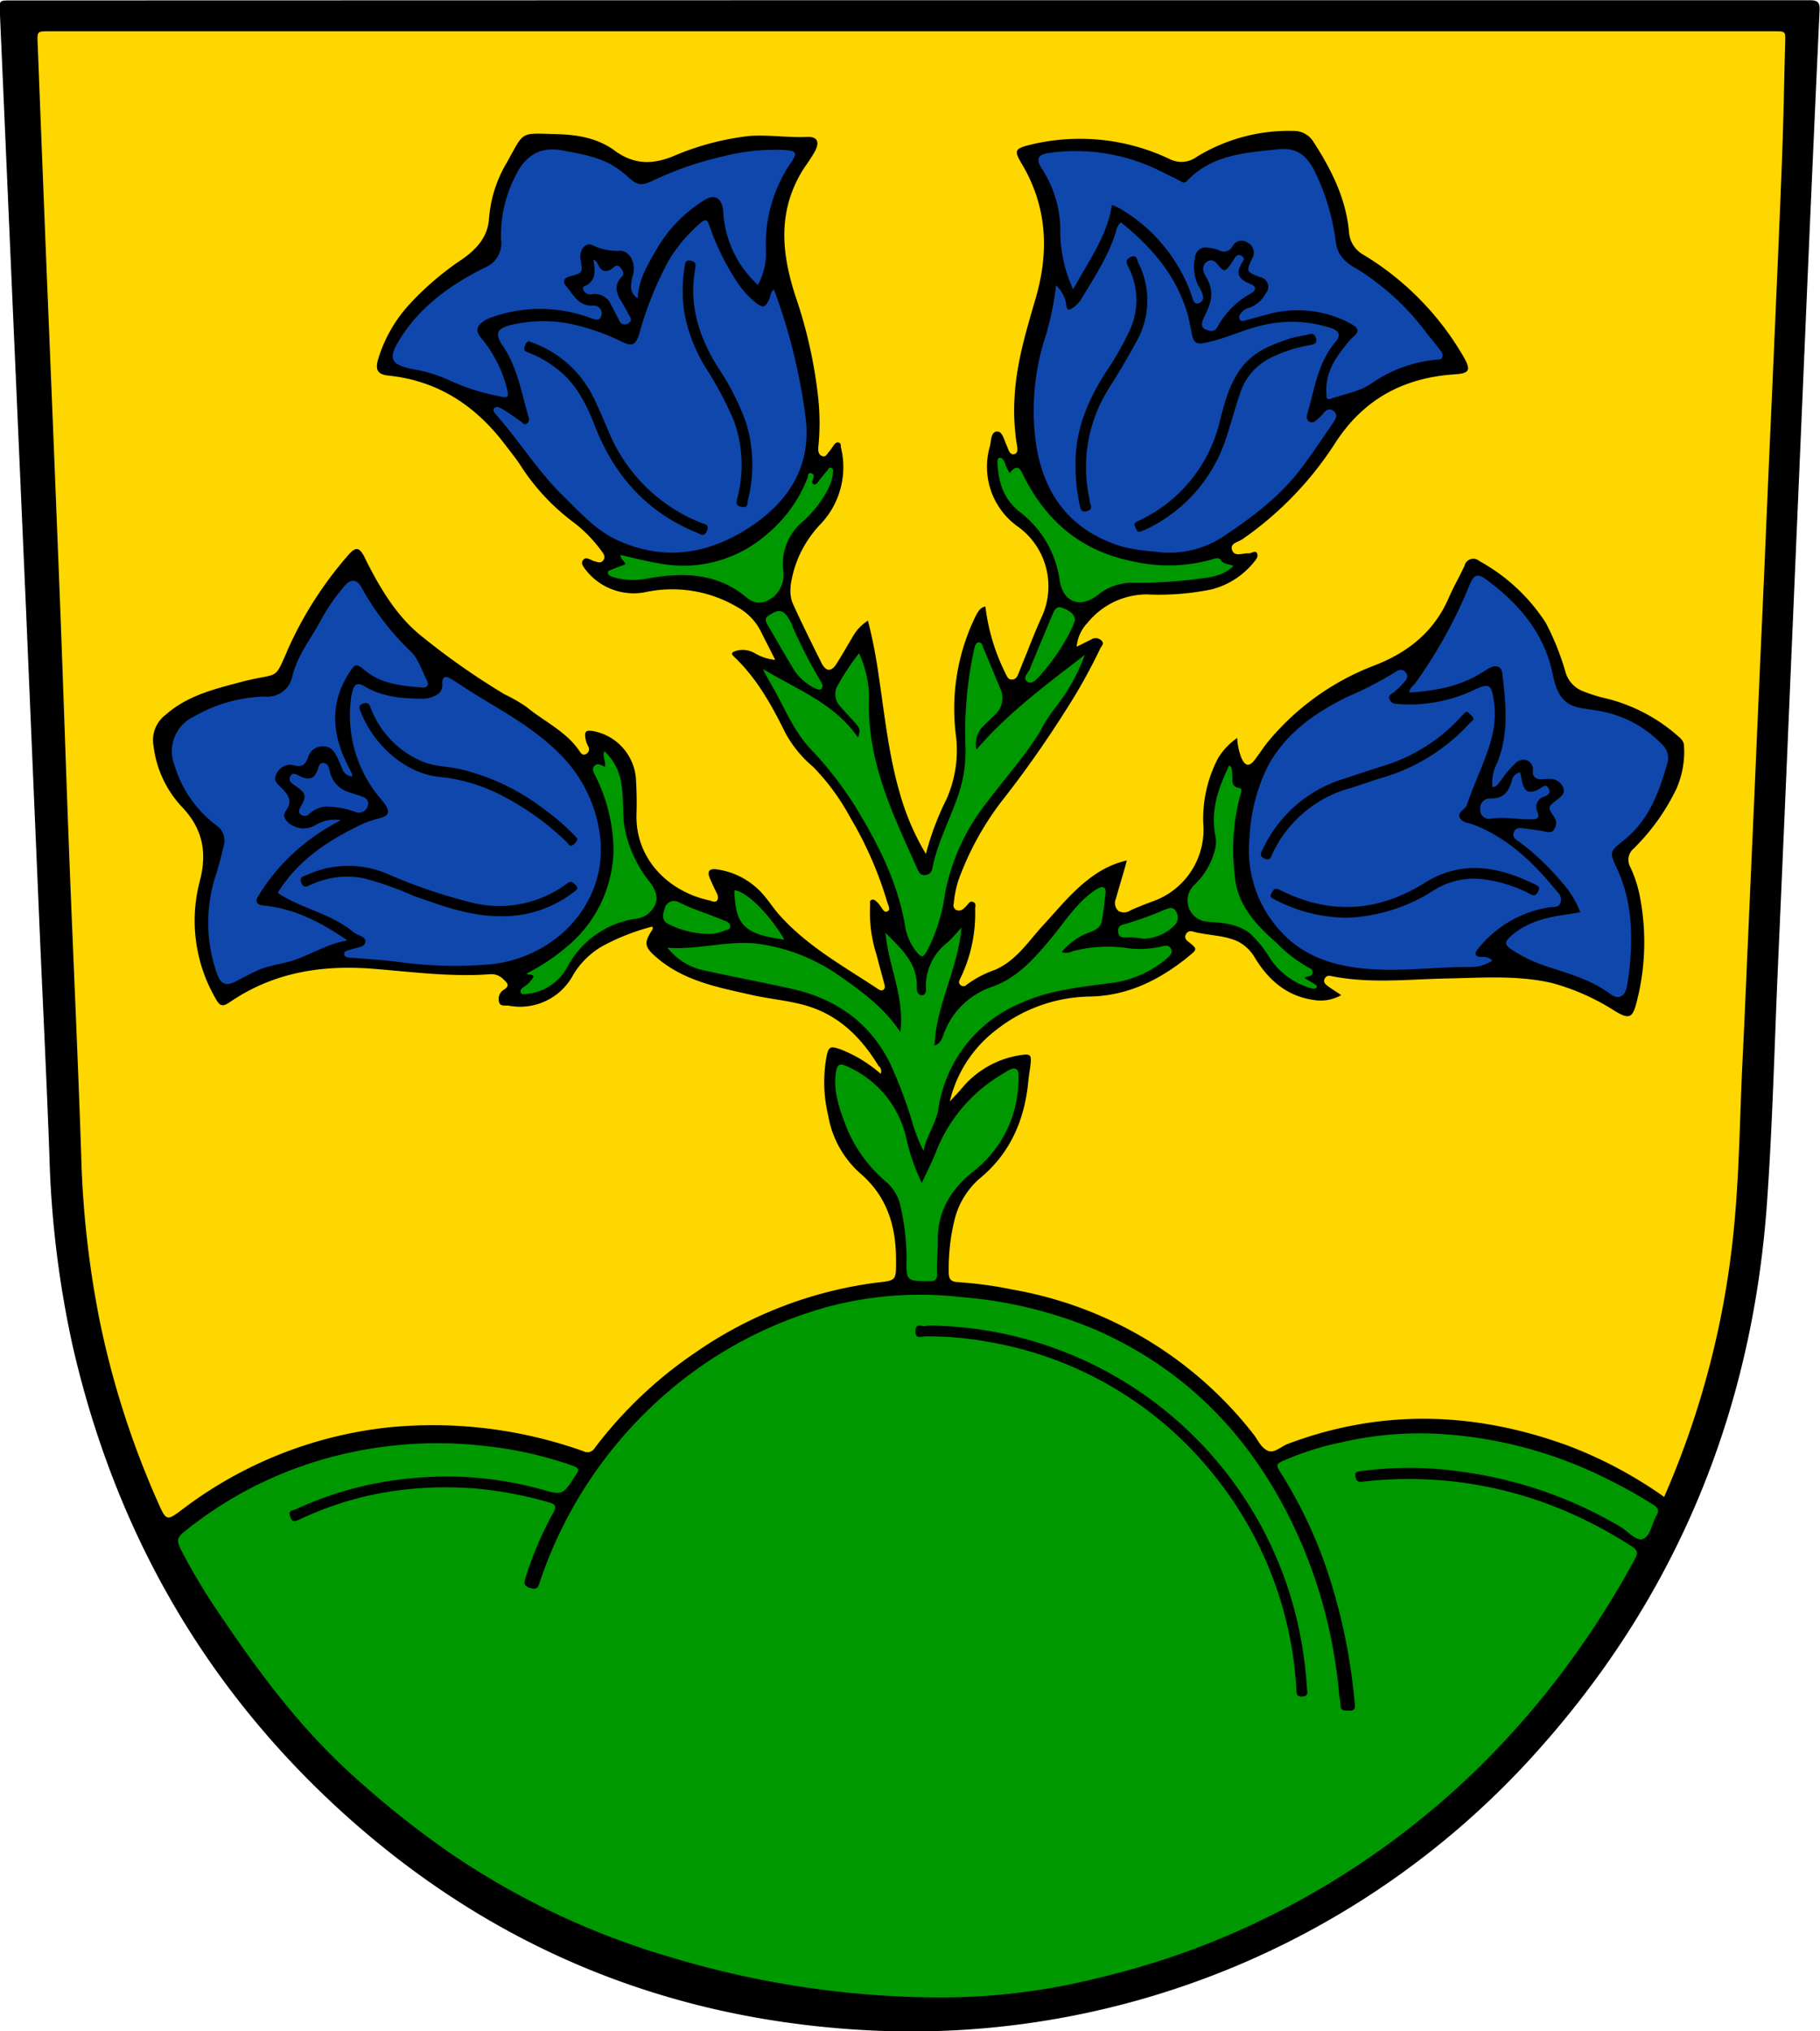 <svg id="Layer_1" data-name="Layer 1" xmlns="http://www.w3.org/2000/svg" viewBox="0 0 245.02 273.38"><defs><style>.cls-1{fill:#fed600;}.cls-2{fill:#009800;}.cls-3{fill:#0f47ad;}.cls-4{fill:#0f46ad;}.cls-5{fill:#0f46ac;}.cls-6{fill:#000100;}.cls-7{fill:#000101;}.cls-8{fill:#000001;}</style></defs><title>CZ_Janová_COA</title><path d="M682.88,247.26q60.52,0,121,0c1.21,0,1.39.35,1.34,1.44q-1,21.59-1.92,43.16-1,23.32-2,46.63-.82,19.37-1.68,38.74c-.47,10.6-.72,21.21-1.47,31.79-2,28.43-12.33,53.44-31.56,74.59a113,113,0,0,1-88.22,36.93c-27.66-1.17-51.87-11-72.32-29.67-18.59-17-30.38-38-36-62.46a135.87,135.87,0,0,1-3.14-25.73c-.39-10.64-.93-21.28-1.38-31.92q-.88-20.57-1.75-41.13-1-22.77-2-45.55-.77-17.62-1.54-35.26c-.07-1.53-.06-1.53,1.44-1.53Z" transform="translate(-560.26 -247.23)"/><path class="cls-1" d="M678.82,391.74a18.61,18.61,0,0,0-4.45-2.88c-.33-.14-.65-.3-1-.42-1.36-.47-1.57-.34-1.85,1.05a19.33,19.33,0,0,0,.25,7.94,13.39,13.39,0,0,0,4.28,7.7c3.66,3.13,4.85,7.14,4.84,11.74,0,2.76.05,2.69-2.73,3a55.14,55.14,0,0,0-24.29,9.4,57.05,57.05,0,0,0-13.51,12.8,1.16,1.16,0,0,1-1.57.47,60.38,60.38,0,0,0-26.15-3.21,55.64,55.64,0,0,0-27.77,11c-2.15,1.62-2.22,1.64-3.32-.85a119,119,0,0,1-7.9-24.64,131.92,131.92,0,0,1-2.45-21.81c-.44-13.4-1.08-26.79-1.6-40.19-.44-11.32-.8-22.65-1.24-34q-.9-22.9-1.85-45.81-.6-15-1.18-29.91c-.07-1.68-.08-1.68,1.54-1.68H799.17c1.48,0,1.47,0,1.42,1.56-.14,5.19-.22,10.38-.42,15.56-.36,9.36-.78,18.72-1.19,28.08-.23,5.33-.48,10.67-.71,16-.33,7.57-.64,15.13-1,22.7-.23,5.45-.48,10.9-.71,16.36q-.5,11.3-1,22.58c-.24,5.37-.46,10.75-.73,16.12-.35,7.24-.41,14.5-1.1,21.72a118.38,118.38,0,0,1-8.3,33.9c-.35.87-.73,1.74-1.13,2.68a57.55,57.55,0,0,0-12.91-6.89c-12.55-4.59-25.14-5-37.76-.25-.92.34-1.83,1.34-2.74.9s-1.29-1.46-1.91-2.24a52.58,52.58,0,0,0-32.4-19.43,53.44,53.44,0,0,0-7.35-1c-1-.05-1.26-.45-1.25-1.4a27.9,27.9,0,0,1,.73-6.76,10.77,10.77,0,0,1,3.43-5.78c4.19-3.44,6.09-8,6.57-13.22.07-.75.22-1.49.3-2.25.12-1.19-.09-1.33-1.24-1.16a12.7,12.7,0,0,0-8.05,4.51c-.43.51-.9,1-1.59,1.73a17,17,0,0,1,6.33-9.68,20.79,20.79,0,0,1,12.53-4.43c5-.1,9.09-2.11,12.88-5.07l.37-.31c1.24-1,1.24-1,0-2-.29-.24-.54-.49-.36-.91a.73.73,0,0,1,.86-.49c2,.58,4.21.47,6.16,1.36a5.68,5.68,0,0,1,2.36,2.3c1.86,3,4.31,5.1,7.93,5.59a5.56,5.56,0,0,0,3.63-.66c-.63-.43-1.18-.77-1.7-1.14-.35-.26-.77-.57-.52-1.07s.64-.4,1.06-.32c5.12,1,10.26.39,15.4.29,4.73-.09,9.5-.47,14.18.62a30.47,30.47,0,0,1,8.48,3.79c1.87,1.11,2.33.91,2.86-1.18a32.12,32.12,0,0,0,.36-14.69,16,16,0,0,0-1.18-3.49,2,2,0,0,1,.47-2.57,28.69,28.69,0,0,0,5.74-8.06,12.35,12.35,0,0,0,1-5.72c0-.76-.63-1.15-1.13-1.6a22.87,22.87,0,0,0-10-4.94,22.28,22.28,0,0,1-2.39-.79,3.91,3.91,0,0,1-2.4-2.49,35.07,35.07,0,0,0-2.69-6.75,24.91,24.91,0,0,0-8.94-8.31,1.22,1.22,0,0,0-2,.64c-.66,1.45-1.48,2.82-2.11,4.29-2,4.64-5.59,7.44-10.17,9.18a34.49,34.49,0,0,0-14,10c-.72.84-1.31,1.81-2,2.69s-1.23.82-1.72-.23a8.31,8.31,0,0,1-.6-2.76,9,9,0,0,0-2.57,2.71,17.59,17.59,0,0,0-2,8.76,10.24,10.24,0,0,1-6.94,10.57c-1,.38-1.93.74-2.87,1.17a1.53,1.53,0,0,1-1.58.09,1.4,1.4,0,0,1-.38-1.64c.46-1.68,1-3.35,1.48-5.17a12.24,12.24,0,0,0-4.43,2c-2.73,1.88-4.76,4.48-7,6.9-1.94,2.14-3.53,4.63-6.35,5.83a14.2,14.2,0,0,0-3.79,2,.57.57,0,0,1-.85,0c-.29-.27-.15-.54,0-.85a20,20,0,0,0,2-9.36c0-.33.18-.78-.28-.94s-.57.21-.8.42a4.91,4.91,0,0,1-.51.51.88.88,0,0,1-1,.13.73.73,0,0,1-.29-.85,14.3,14.3,0,0,1,.64-3.16,39.64,39.64,0,0,1,5.83-10.63,144.3,144.3,0,0,0,8.47-12,74.66,74.66,0,0,0,4.79-8.55c.15-.3.59-.63.15-1.05a1.08,1.08,0,0,0-1.33-.17l-2,1a5.23,5.23,0,0,1,1.44-3.19,10.29,10.29,0,0,1,8-3.85,35.22,35.22,0,0,0,8.69-.67,10.75,10.75,0,0,0,5.66-3.59c.31-.37.72-.82.49-1.27s-.71,0-1.09,0c-.79-.07-1.91.54-2.26-.42s.84-1.09,1.41-1.5A45.9,45.9,0,0,0,739.92,307c3.82-6,9.23-8.93,16.18-9.39,2-.13,2.23-.55,1.2-2.35a38.68,38.68,0,0,0-13.43-13.71,3.78,3.78,0,0,1-2-3.12c-.41-4.48-2.37-8.39-4.78-12.1a3.08,3.08,0,0,0-2.72-1.48,23.71,23.71,0,0,0-13,3.49,3.48,3.48,0,0,1-3.68.28,28.13,28.13,0,0,0-18.79-1.89c-2,.49-2.15.77-1.1,2.52,3.46,5.79,3.72,11.9,1.86,18.23-1.26,4.32-2.57,8.64-2.81,13.18a29.23,29.23,0,0,0,.27,6.2c.09.53.31,1.33-.31,1.49s-.8-.65-1-1.12c-.38-.74-.56-2-1.37-1.92s-.72,1.29-.92,2a9.87,9.87,0,0,0,3.88,10.87,9.89,9.89,0,0,1,3.06,12.17c-.72,1.6-1.37,3.22-2,4.84-.37.88-.72,1.77-1.07,2.65-.17.42-.34.84-.88.85s-.7-.44-.89-.84a27.34,27.34,0,0,1-2.7-9c-.77.18-1,.75-1.32,1.31a28.38,28.38,0,0,0-2.63,16.19,16.21,16.21,0,0,1-1.27,8.4,38,38,0,0,0-2.79,7.41,33.4,33.4,0,0,1-3.49-8.1c-1.53-5.22-2.07-10.63-2.88-16a67.65,67.65,0,0,0-1.43-7.3,6.07,6.07,0,0,0-2.15,2.34c-.71,1.15-1.36,2.34-2.09,3.48s-1.43,1-2-.09c-1.31-2.63-2.62-5.27-3.84-7.95-.67-1.5-.28-3.07.11-4.58a15.17,15.17,0,0,1,3.72-6.33,11.14,11.14,0,0,0,2.6-10.24c0-.24,0-.53-.3-.61s-.51.17-.68.4a7.5,7.5,0,0,1-.62.86c-.25.27-.44.78-.93.57s-.55-.69-.5-1.22a32.33,32.33,0,0,0,0-6.45A63.31,63.31,0,0,0,667.32,287c-1.33-4.16-2.07-8.36-.85-12.69a16.64,16.64,0,0,1,2.16-4.64,22.29,22.29,0,0,0,1.36-2.11c.67-1.3.26-2-1.2-1.9-2.55.11-5.08-.32-7.65-.13a36.42,36.42,0,0,0-10.45,2.81c-2.74,1.06-5.17,1-7.65-.82s-5.29-2.18-8.18-2.25c-4.64-.11-4-.41-6.39,3.88a17.14,17.14,0,0,0-2.37,7.46c-.15,2.48-1.66,4.14-3.6,5.5a39.6,39.6,0,0,0-7.17,6.13,19.15,19.15,0,0,0-4.16,7.32c-.43,1.46-.06,2.07,1.4,2.22,6.61.69,11.65,4,15.61,9.19.75,1,1.55,1.94,2.22,3a29.17,29.17,0,0,0,7.16,7.62,18.69,18.69,0,0,1,3.66,3.77c.3.39.62.82.25,1.29s-.81.2-1.23.1c-.15,0-.29-.15-.44-.19-.32-.1-.65-.37-1,0s-.13.74.1,1.08a8.18,8.18,0,0,0,8.18,3.3,17.26,17.26,0,0,1,12.45,2,7.64,7.64,0,0,1,3.18,3.31c.62,1.25,1.26,2.48,1.92,3.79a6.69,6.69,0,0,1-2.85-.95,3.22,3.22,0,0,0-2.54-.23c-.45.16-.6.34-.19.72,3.07,2.9,5.08,6.52,6.92,10.25a15.85,15.85,0,0,0,3.76,4.61,30.11,30.11,0,0,1,5,6.82,49.8,49.8,0,0,1,5,11.46c.12.38.47.94,0,1.17s-.69-.4-.95-.72a3.53,3.53,0,0,0-.46-.55c-.2-.17-.43-.42-.74-.27s-.16.42-.18.64a18.73,18.73,0,0,0,.86,6.73c.34,1.31.7,2.61,1.05,3.92.07.27.16.58-.1.78s-.52.07-.77-.1c-4.62-3.05-9.51-5.74-13.26-9.95-1-1.13-1.77-2.46-2.9-3.5a10.13,10.13,0,0,0-5.4-2.62c-1.17-.19-1.49.24-1,1.31q.38.88.81,1.74c.19.37.35.8.11,1.12s-.68.1-1,0c-5.44-1.14-10-5.5-9.85-11.54a49.67,49.67,0,0,0-.09-5,7.06,7.06,0,0,0-5.48-6.2c-1.3-.27-1.52-.06-1.24,1.23a3.65,3.65,0,0,0,.31.77.72.72,0,0,1-.25,1c-.42.29-.69,0-.89-.31-1.8-2.7-4.75-4-7.18-6a20.37,20.37,0,0,0-2.9-1.67,96.13,96.13,0,0,1-11-7.68c-3.31-2.57-5.48-6.09-7.38-9.76-.17-.32-.32-.64-.49-1-.72-1.42-1.21-1.5-2.24-.29a50.55,50.55,0,0,0-8,12.42c-2,4.6-1.18,3.31-6,4.52-3.74,1-7.51,1.83-10.56,4.52a4.28,4.28,0,0,0-1.63,4.2,14.54,14.54,0,0,0,3.77,8.14c2.83,2.94,3.49,6.13,2.45,10.08a20.88,20.88,0,0,0,2,15.53c.71,1.32,1,1.45,2.19.63,5.84-3.95,12.32-4.94,19.2-4.39,5.24.41,10.48,1.13,15.76.72a2.23,2.23,0,0,1,1.73.69c.47.45,1,.86,0,1.44a1.47,1.47,0,0,0-.59,1.6c.15.66.84.45,1.32.51a8.11,8.11,0,0,0,8.68-4.17,10.84,10.84,0,0,1,4.21-4,29.71,29.71,0,0,1,6.41-2.47c.2.29,0,.42-.08.57-1.09,1.7-.88,2.24.67,3.58,3.64,3.14,8.16,4,12.61,5,2.41.57,4.88.75,7.28,1.41,4.56,1.25,7.63,4.3,10,8.2A.85.85,0,0,1,678.82,391.74Z" transform="translate(-560.26 -247.23)"/><path class="cls-2" d="M686.84,516.06a126.64,126.64,0,0,1-36.2-5.39,104.57,104.57,0,0,1-30.19-14.32,129.07,129.07,0,0,1-12.52-10c-6.85-6.14-12.37-13.39-17.51-21a85.71,85.71,0,0,1-5.77-9.49c-.67-1.35-.57-1.72.6-2.63A53,53,0,0,1,607,442.81a55.46,55.46,0,0,1,18.88-.93,51.05,51.05,0,0,1,11.59,2.66c.72.28.78.56.37,1.1l-.13.2c-1.71,2.67-1.7,2.65-4.74,1.79a47.9,47.9,0,0,0-17.64-1.41,47,47,0,0,0-15.25,4.14c-.32.14-1,.12-.8.79s.33,1,1.16.65a44.4,44.4,0,0,1,11.79-3.74,49.53,49.53,0,0,1,12.87-.42,53.86,53.86,0,0,1,9,1.77c.85.23,1.19.46.64,1.42a46.64,46.64,0,0,0-3.7,8.66c-.22.67-.36,1.21.66,1.48.79.21,1-.07,1.18-.67a57.87,57.87,0,0,1,17.32-25.76,55.67,55.67,0,0,1,21.57-11.45,48.16,48.16,0,0,1,17.77-1.3,58.38,58.38,0,0,1,18.14,4.37c13.16,5.75,22.1,15.66,27.75,28.69a66.44,66.44,0,0,1,5.12,20.53,9.58,9.58,0,0,1,.17,1.18c-.06,1,.58.89,1.25.89.86,0,.71-.55.66-1.07a76.93,76.93,0,0,0-4.23-19.3,61.83,61.83,0,0,0-5.87-11.87c-.41-.64-.48-.93.32-1.31a39.72,39.72,0,0,1,8.16-2.59,46.75,46.75,0,0,1,14.39-1,57.74,57.74,0,0,1,20.91,5.81,66,66,0,0,1,6.48,3.6c.69.43.89.77.47,1.5-.62,1.06-.81,2.74-1.78,3.12s-2-1-3-1.58a56.52,56.52,0,0,0-21.28-7.43,48.07,48.07,0,0,0-13.71-.11c-.45.07-.89.06-.75.74s.39.75,1,.68a53.79,53.79,0,0,1,28.44,4.47,60.12,60.12,0,0,1,7.76,4.24c.74.47.88.88.43,1.69a120.88,120.88,0,0,1-12.21,18.35,115.15,115.15,0,0,1-8.92,9.82,110.37,110.37,0,0,1-24,17.79,107.36,107.36,0,0,1-27.32,10.48A86.63,86.63,0,0,1,686.84,516.06Z" transform="translate(-560.26 -247.23)"/><path class="cls-3" d="M664.45,286.18a77.67,77.67,0,0,1,4.3,17.51c.68,6.22-2.24,10.9-7.23,14.28-5.68,3.84-11.8,4.9-18.23,1.92-2.8-1.3-4.84-3.6-7-5.7-3.48-3.34-6-7.46-9.16-11.05-.26-.29-.61-.68-.31-1s.79,0,1.09.15c.88.53,1.72,1.14,2.57,1.74.22.15.38.45.7.21a.69.69,0,0,0,.28-.75c-1-3.3-1.5-6.78-3.51-9.71-1.1-1.61-.84-2.33,1.08-2.81a18.73,18.73,0,0,1,9.23.13,29.46,29.46,0,0,1,5.69,2.11c1.45.7,1.87.49,2.37-1.05a46.31,46.31,0,0,1,4-9.93,20.72,20.72,0,0,1,4.26-5c.66-.57.9-.47,1.18.36a33.24,33.24,0,0,0,3.8,7.7,11.8,11.8,0,0,0,2.32,2.57c1.1.91,1.42.81,2-.5C664,287,664,286.54,664.45,286.18Z" transform="translate(-560.26 -247.23)"/><path class="cls-3" d="M702.43,285.63a4.46,4.46,0,0,1,1.4,2.76c.11.69.41.55.79.32a4.12,4.12,0,0,0,1.36-1.48c1.72-2.86,3.57-5.67,4.54-8.92a2.27,2.27,0,0,1,.62-1.17c4,3.19,7.27,6.91,8.85,11.88.35,1.09.52,2.24.77,3.37.19.9.61,1.21,1.61,1,2.68-.5,5.12-1.74,7.75-2.36a16.94,16.94,0,0,1,9.31.35c1.14.37,1.37,1,.63,1.85-2,2.36-2.63,5.22-3.36,8.08-.14.58-.33,1.14-.46,1.73a.81.81,0,0,0,.2.88.74.74,0,0,0,1-.11,4.77,4.77,0,0,0,.86-.82c.41-.52.89-.92,1.5-.45s.31,1,0,1.5c-1.5,2.16-2.93,4.36-4.54,6.45-2.9,3.76-6.67,6.54-10.56,9.11a13.18,13.18,0,0,1-9.07,1.85,23.68,23.68,0,0,1-4.36-.67c-6.64-2.06-10.33-6.63-11.48-13.44a32.26,32.26,0,0,1,1.3-15.08A39.34,39.34,0,0,0,702.43,285.63Z" transform="translate(-560.26 -247.23)"/><path class="cls-3" d="M761.16,376.51a5.24,5.24,0,0,1-3.25.86c-4.28,0-8.53.58-12.81.31-4.78-.3-9.22-1.48-12.55-5.24a16.06,16.06,0,0,1-4.08-12.35,24.11,24.11,0,0,1,2.38-9.55c2.39-4.57,6.37-7.35,10.85-9.55a48.65,48.65,0,0,0,6.26-3.22c.45-.31,1-.66,1.51-.08s.12,1.1-.35,1.54a8,8,0,0,1-1.3,1.23c-.3.18-.67.4-.51.84a1,1,0,0,0,1,.67,20.29,20.29,0,0,0,10.35-1.86c2.13-1,2.38-.82,2.73,1.58.49,3.36-.67,6.35-1.9,9.35-.62,1.51-1.23,3-1.77,4.57-.23.64-1.35.91-.91,1.72.35.64,1.24.65,1.9.91,4.69,1.85,8.14,5.24,11.24,9.06a1.36,1.36,0,0,1,.35,1.54c-.3.57-.88.42-1.38.49a15.28,15.28,0,0,0-9.69,5.62c-.45.53-.5,1.05.45,1.07A1.76,1.76,0,0,1,761.16,376.51Z" transform="translate(-560.26 -247.23)"/><path class="cls-3" d="M597.65,367.39c2.82-4.56,7.09-7.26,11.77-9.43a21.67,21.67,0,0,1,2.16-.67c1-.33,1.16-.81.59-1.69-.2-.3-.43-.58-.66-.86a17.31,17.31,0,0,1-4-13.45c0-.36.15-.7.22-1.05.2-1,.76-1.16,1.56-.67,2.38,1.44,5,1.67,7.71,1.7a4,4,0,0,0,2-.49,1.42,1.42,0,0,0,.79-1.47c0-1,.35-1.22,1.29-.65,1.18.74,2.34,1.52,3.53,2.25,3.88,2.36,7.86,4.58,11.09,7.87A18.81,18.81,0,0,1,641,359.46c1.26,8.67-5.3,16.4-14.44,17.53a54.83,54.83,0,0,1-13.12-.36c-1.9-.22-3.81-.33-5.72-.5-.42,0-1.06,0-1.13-.47s.58-.52,1-.66c.69-.27,1.79-.25,1.87-1s-1.09-.87-1.65-1.34c-2.87-2.41-6.64-3.05-9.75-5Z" transform="translate(-560.26 -247.23)"/><path class="cls-3" d="M761.18,353.15a5.84,5.84,0,0,1,.64-3.25c1.62-3.94,1.16-8,.7-12-.12-1.08-1-1.31-2.12-.54a16.83,16.83,0,0,1-6.49,2.6,28.21,28.21,0,0,1-3.91.47c0-.62.55-.9.84-1.31a64.18,64.18,0,0,0,7.26-13.16c.58-1.42,1.06-1.62,2.31-.69,4.35,3.21,7.73,7.17,8.87,12.62.44,2.11,1.05,4,3.42,4.54,1,.25,2.13.32,3.17.54A15.32,15.32,0,0,1,784,347.4a2.46,2.46,0,0,1,.77,2.4c-1.12,4-2.51,7.83-5.93,10.54-1.94,1.54-1.91,1.58-.84,3.9,1.85,4,2.06,8.24,1.71,12.54a30.61,30.61,0,0,1-.45,3.31c-.23,1.24-1.12,1.69-2.09,1-2.65-2-5.76-2.83-8.82-3.84a19.73,19.73,0,0,1-4.51-2.17c-1.07-.7-1.07-1.07-.13-1.9,2.17-1.91,4.83-2.51,7.58-2.89.55-.08,1.1-.18,1.72-.29a12.87,12.87,0,0,0-2.46-4,34.79,34.79,0,0,0-5.61-5.37c-.47-.34-1.14-.61-.89-1.37s1-.59,1.62-.51c.87.12,1.74.23,2.6.39.5.1,1,.2,1.24-.35a1.39,1.39,0,0,0,0-1.57c-.91-1.37-.9-1.37.37-2.36.5-.39,1.11-.79.85-1.55a1.85,1.85,0,0,0-1.74-1.25c-.39,0-.79,0-1.19.05-.77,0-1.23-.3-1.18-1.13a1.28,1.28,0,0,0-.84-1.43,1.45,1.45,0,0,0-1.52.42,13.23,13.23,0,0,0-1.93,2.29C762,352.62,761.83,353.16,761.18,353.15Z" transform="translate(-560.26 -247.23)"/><path class="cls-3" d="M709.94,274.82c-.64,4.27-3.18,7.57-5.2,11.36a18.67,18.67,0,0,1-1.74-7.76,15.12,15.12,0,0,0-2.54-8.58c-.71-1.19-.5-1.77.85-2a25.53,25.53,0,0,1,15.32,2.49c.89.45,1.8.87,2.67,1.35a.58.58,0,0,0,.82-.16c3.37-3.51,7.81-3.73,12.25-4.2,2.42-.25,3.68.75,4.78,2.75a30.65,30.65,0,0,1,2.89,9.3c0,.12,0,.24.05.36.2,1.74,1.12,2.71,2.72,3.62a33.75,33.75,0,0,1,9.41,8.58c.62.78,1.26,1.55,1.86,2.34.22.28.49.59.36,1s-.58.34-.93.38a18.18,18.18,0,0,0-8.53,3.13c-1.69,1.19-3.68,1.46-5.55,2.11-.68.23-.57-.31-.6-.69-.19-2.53,1-4.53,2.51-6.39a9,9,0,0,1,1.1-1.26c1-.8.56-1.25-.3-1.74a15.05,15.05,0,0,0-11.46-1.2c-.92.23-1.84.5-2.76.74-.26.06-.59.19-.76-.11a.73.73,0,0,1,.12-.79,1.73,1.73,0,0,1,1-.75,4,4,0,0,0,2.39-2,1.31,1.31,0,0,0-.75-2.16c-1.9-.74-1.9-.74-1.12-2.46a1.51,1.51,0,0,0-.55-2.18,1.38,1.38,0,0,0-2.06.47,1.31,1.31,0,0,1-1.85.53,5.42,5.42,0,0,0-1.39-.33,1.47,1.47,0,0,0-1.82,1.42,5.63,5.63,0,0,0,.54,3.84,3.83,3.83,0,0,1,.34.63c.26.59.42,1.23-.29,1.55s-.87-.47-1-.93a22,22,0,0,0-9.56-11.71c-.24-.14-.5-.25-.75-.37A3.22,3.22,0,0,0,709.94,274.82Z" transform="translate(-560.26 -247.23)"/><path class="cls-3" d="M662.29,285.58a14.41,14.41,0,0,1-4.67-9.94c-.16-1.8-1.21-2.42-2.72-1.36a18.92,18.92,0,0,0-5.95,6c-1.26,2.2-2.71,4.34-2.84,7.09a1.85,1.85,0,0,1-.87-1.93,5.29,5.29,0,0,1,.24-1.17c.39-1.54-.3-3.28-1.77-3.28a7.54,7.54,0,0,1-3.65-.75c-1-.49-1.86.67-1.64,1.91.31,1.8.31,1.81-1.5,2.29-.76.2-.92.72-.49,1.23,1,1.19,1.67,2.78,3.66,2.69a1.06,1.06,0,0,1,1.13,1.36c-.24.81-.94.49-1.51.29a19.4,19.4,0,0,0-13.23-.08,4.51,4.51,0,0,0-1.17.56c-1,.74-1,1.33-.23,2.29a16.87,16.87,0,0,1,3.4,6.64c.34,1.28.2,1.43-1,1.14a29.25,29.25,0,0,1-6.9-2.22,19.07,19.07,0,0,0-4.79-1.43c-3-.63-3.31-1.44-1.72-4,2.75-4.45,6.83-7.33,11.35-9.62a3.56,3.56,0,0,0,2.3-3.83,17.26,17.26,0,0,1,1.81-8.31c1.31-2.86,3.3-4.26,6.43-3.68,2.88.54,5.82,1,8.17,3,.18.15.38.29.55.45,1.3,1.25,1.89,1.38,3.52.6a44.9,44.9,0,0,1,9.34-3.23,28.18,28.18,0,0,1,8.53-.86c1.38.11,1.54.41.76,1.56a19.45,19.45,0,0,0-3.46,11.84A8.84,8.84,0,0,1,662.29,285.58Z" transform="translate(-560.26 -247.23)"/><path class="cls-3" d="M606.15,357.63a28.17,28.17,0,0,0-8.08,6.12,27.51,27.51,0,0,0-3,4c-.47.77-.36,1.25.66,1.35,4.17.41,7.75,2.25,11.3,4.69-2.55.45-4.61,1.72-6.83,2.54-1.79.67-3.75.76-5.49,1.6-.9.43-1.78.89-2.66,1.36-1.32.71-2.07.44-2.57-1a20.49,20.49,0,0,1-.17-13.26c.41-1.29.74-2.6,1.05-3.91a2.48,2.48,0,0,0-1-2.83,15.69,15.69,0,0,1-5.58-8,5.16,5.16,0,0,1,2.66-6.66,19.93,19.93,0,0,1,9.45-2.65,3.43,3.43,0,0,0,3.75-2.83c.71-2.83,2.59-5.1,3.92-7.64a26.55,26.55,0,0,1,3-4.32c.84-1.06,1.74-1.09,2.36.09a36,36,0,0,0,6.7,8.69c1,1,1.44,2.56,2.13,3.86.29.55,0,1-.66.93-2.75-.22-5.5-.47-7.75-2.33-1.09-.91-1.25-.9-2,.25-2.64,4-2.44,8.09-.41,12.25.24.5.5,1,.74,1.5,0,.05,0,.14,0,.3a1.49,1.49,0,0,1-1.32-1c-.24-.55-.46-1.11-.72-1.64-.39-.78-.87-1.43-1.88-1.41a2,2,0,0,0-2,1.43c-.37,1.1-.88,1.42-2,1.1a2,2,0,0,0-2.27,1.19c-.48.83.1,1.33.63,1.83.92.89,1.61,1.79.65,3.1-.52.71-.09,1.3.48,1.75a3.09,3.09,0,0,0,3.48.2A4.89,4.89,0,0,1,606.15,357.63Z" transform="translate(-560.26 -247.23)"/><path class="cls-2" d="M650.12,374.78c4.38.33,8.46-1.14,12.66-.46A24.81,24.81,0,0,1,673,378.38c3.12,2.15,6.19,4.35,8.47,7.75.59-4.79-1.62-8.92-2-13.35,2.08,2.1,4.36,4.06,4.21,7.39,0,.5.16.95.64,1s.63-.42.6-.83a7.37,7.37,0,0,1,2.9-6.27c.59-.52,1.09-1.14,1.88-2-.48,5.61-3.41,10.39-3.63,15.88.83-.3,1-.94,1.22-1.5a10.48,10.48,0,0,1,6.5-6.4c3.5-1.22,5.82-3.94,8.1-6.69,1.74-2.12,3.23-4.47,5.5-6.12a6.33,6.33,0,0,1,.7-.44c.74-.38,1.08-.1,1,.68-.14,1.26-.28,2.53-.52,3.78-.16.83-.88,1.16-1.62,1.44a8.69,8.69,0,0,0-3.75,2.66,1.76,1.76,0,0,0,1.45-.11,18.7,18.7,0,0,1,7.7-.37,13.34,13.34,0,0,0,4.14-.23c.51-.11,1.07-.35,1.4.24s-.17,1-.6,1.39a14.37,14.37,0,0,1-7.68,3.28c-4.06.53-8.14.95-11.94,2.68a18.33,18.33,0,0,0-11.09,14.27c-.35,2-1.57,3.56-2,5.6A22.18,22.18,0,0,1,683,398a63,63,0,0,0-2.88-7.59c-2.72-5.52-7.27-8.74-13.19-10.08-3.83-.87-7.71-1.57-11.54-2.43A8.43,8.43,0,0,1,650.12,374.78Z" transform="translate(-560.26 -247.23)"/><path class="cls-2" d="M706.31,335.36a25.56,25.56,0,0,1-4,7.13,21.39,21.39,0,0,0-2,3.12c-2.07,3.43-4.78,6.38-7.16,9.57a28.4,28.4,0,0,0-5.64,12.14,23.82,23.82,0,0,1-2.39,7.77c-.6,1.07-.78,1.1-1.56.14a7.42,7.42,0,0,1-1.47-3.49c-1-5.84-3.65-11-6.71-16a47.85,47.85,0,0,0-6-7.71c-2.28-2.42-3.48-5.51-5.1-8.35-.45-.79-.92-1.56-1.32-2.43,4.49,2.75,9.62,4.59,12.8,9.23.35-.94.3-1.21-.41-2s-1.36-1.46-2-2.23a2.33,2.33,0,0,1-.31-2.78,32.32,32.32,0,0,1,2.87-4.32,14.71,14.71,0,0,1,1.35,5.89c-.26,5.88,1.39,11.34,3.64,16.66.91,2.17,1.89,4.3,2.85,6.45.2.44.4.89,1,.85a1,1,0,0,0,1-.78c.71-3.72,2.59-7,3.71-10.58a18.1,18.1,0,0,0,.77-6.13,52.12,52.12,0,0,1,1.16-12.82c.1-.46.21-1,.66-1s.5.53.65.87c.76,1.8,1.49,3.61,2.25,5.4a3,3,0,0,1-.78,3.49c-.47.49-1,.95-1.45,1.43a3.34,3.34,0,0,0-1,3.23C696,343.12,701.21,339.31,706.31,335.36Z" transform="translate(-560.26 -247.23)"/><path class="cls-2" d="M684.36,406.43c.66-1.43,1.32-2.7,1.84-4a21,21,0,0,1,9.13-10.72c.54-.32,1.22-.86,1.71-.6s.34,1.16.32,1.79a15.69,15.69,0,0,1-6.16,12.06c-3.05,2.48-4.79,5.44-4.69,9.46,0,1.42-.18,2.86-.1,4.3,0,.71-.25.94-1,.94-3.1,0-3.19,0-3.1-3.1a32.43,32.43,0,0,0-.84-7.1,5.93,5.93,0,0,0-1.88-3.14,19.2,19.2,0,0,1-5.33-7.26c-.93-2.43-1.88-4.9-1.44-7.63.16-1,.56-1.09,1.39-.72a13.85,13.85,0,0,1,8.07,9.75A26.94,26.94,0,0,0,684.36,406.43Z" transform="translate(-560.26 -247.23)"/><path class="cls-2" d="M726.31,323.39c-1.44,1.46-3.27,1.54-5,1.78a61.51,61.51,0,0,1-8.47.48,7.44,7.44,0,0,0-4.75,1.63c-2.43,1.91-4.74,1-5.18-2a13.92,13.92,0,0,0-5.36-9.15c-2.19-1.72-2.83-3.9-3-6.43,0-.3-.09-.74.26-.84s.57.31.72.63a4.83,4.83,0,0,0,.67,1.39c.76-.94,1.21-.92,1.67,0,3.06,6.37,7.89,10.53,14.94,11.91a21.51,21.51,0,0,0,10.72-.3c.45-.14.85-.27,1.16.21S725.68,323.1,726.31,323.39Z" transform="translate(-560.26 -247.23)"/><path class="cls-2" d="M644.49,323.17c-.18-.47-.7-.66-.69-1.26,1.88.46,3.71.91,5.59,1.21a17.07,17.07,0,0,0,14.13-4,18.62,18.62,0,0,0,5.46-7.59c.09-.24,0-.77.51-.6s.31.51.2.84-.16.49.11.63.47-.16.64-.38c.39-.5.78-1,1.19-1.48.14-.17.26-.48.55-.34s.24.41.21.65a5.93,5.93,0,0,1-.69,2.27,15.06,15.06,0,0,1-3.35,4.29,7.38,7.38,0,0,0-2.65,6.5,4,4,0,0,1-1.23,3.58c-1.23,1-2.5,1.18-3.7.16-4-3.37-8.59-3.4-13.36-2.56a9.3,9.3,0,0,1-4.6-.19c-.31-.1-.67-.23-.72-.56s.42-.39.67-.51C643.29,323.58,643.87,323.41,644.49,323.17Z" transform="translate(-560.26 -247.23)"/><path class="cls-2" d="M641.71,350.42c.13-.78-.4-1.36-.08-2.09a7.39,7.39,0,0,1,2.31,4.68c.28,1.74.13,3.5.35,5.24a16.44,16.44,0,0,0,3.49,7.74c1.33,1.8,1.12,3.19-.54,4.43a3.75,3.75,0,0,1-1.69.5,12.53,12.53,0,0,0-8.89,6.41,6.93,6.93,0,0,1-5.55,3.68c-.25,0-.6.13-.74-.19s.14-.58.41-.76a3.91,3.91,0,0,0,1.31-1.37c-.16-.47-.66-.13-.93-.44a28.49,28.49,0,0,0,6-4.11,17.31,17.31,0,0,0,5.69-12.24,22.57,22.57,0,0,0-2.44-10.25c-.2-.42-.53-.88-.14-1.33S641.19,350.2,641.71,350.42Z" transform="translate(-560.26 -247.23)"/><path class="cls-2" d="M735.86,378.85l1.25.75c.2.12.5.25.4.51s-.47.2-.72.13a9.89,9.89,0,0,1-5.44-3.86,15.92,15.92,0,0,0-2.82-3.53c-1.69-1.3-3.67-1.43-5.65-1.57a2.86,2.86,0,0,1-1.78-5,9.9,9.9,0,0,0,2.78-4.92,4,4,0,0,0,0-1.66c-.68-3.39.4-6.43,1.87-9.47.48.37.35.84.4,1.24.1.72-.29,1.62,1,1.82.41.07.18.67.06,1.05a28.3,28.3,0,0,0-.71,10.79c.3,3.84,2.83,6.57,5.62,9a18.76,18.76,0,0,0,4.43,3.39.58.58,0,0,1,.4.66C736.84,378.76,736.23,378.52,735.86,378.85Z" transform="translate(-560.26 -247.23)"/><path class="cls-3" d="M727.72,282.18c-.05.09-.14.22-.22.35-.87,1.46-.61,2.2,1,2.88.3.13.65.26.71.59s-.33.59-.63.77a11.36,11.36,0,0,0-4.4,4.43c-.43.79-1,.62-1.62.37s-.55-.86-.31-1.4.55-1.15.77-1.75a4.21,4.21,0,0,0-.32-3.78,3.25,3.25,0,0,1-.39-.85,1.12,1.12,0,0,1,.57-1.42c.59-.29,1,.06,1.33.48.81,1,1,1,1.76-.09.22-.33.42-.68.66-1a.53.53,0,0,1,.75-.1C727.55,281.78,727.73,281.88,727.72,282.18Z" transform="translate(-560.26 -247.23)"/><path class="cls-4" d="M604.67,355.81a3.44,3.44,0,0,0-2.71.91.85.85,0,0,1-1.18.15c-.49-.36-.2-.76,0-1.15.78-1.3.67-1.75-.62-2.63a4.17,4.17,0,0,1-.67-.5.72.72,0,0,1-.08-1c.23-.32.55-.23.86-.08s.35.18.54.26c1.15.5,1.76.25,2.22-.93.15-.39.18-.94.76-.92s.73.49.83,1a3.81,3.81,0,0,0,2.67,2.95c.49.18,1,.31,1.48.47.65.21,1.25.56,1,1.34a1.24,1.24,0,0,1-1.74.8A10.79,10.79,0,0,0,604.67,355.81Z" transform="translate(-560.26 -247.23)"/><path class="cls-4" d="M764.92,351.18c.08.39.16.77.23,1.15.3,1.52,1,1.82,2.36,1.07.39-.21.83-.74,1.21-.11s0,.93-.61,1.16a1.46,1.46,0,0,0-.87,2.05c.29.79,0,1-.73,1-1.87.05-3.71-.39-5.6-.07a1.21,1.21,0,0,1-1.37-1.33,1.29,1.29,0,0,1,1.32-1.41c1.75.07,2.53-.88,2.93-2.39A1.37,1.37,0,0,1,764.92,351.18Z" transform="translate(-560.26 -247.23)"/><path class="cls-2" d="M671,339.43c-.06.81-.49.65-.93.47a7,7,0,0,1-3.24-3.06c-1.13-1.83-2.16-3.71-3.26-5.55-.29-.5-.33-.93.19-1.23.71-.41,1.44-1,2.25-.17a5.12,5.12,0,0,1,.94,1.65,64.77,64.77,0,0,0,3.76,7.32C670.83,339.06,670.92,339.28,671,339.43Z" transform="translate(-560.26 -247.23)"/><path class="cls-2" d="M705,330.65c-.12.33-.21.64-.34.93a27.58,27.58,0,0,1-4.36,6.53c-.44.51-1.09,1.32-1.76.85s.13-1.14.36-1.69c1-2.47,2.05-4.92,3.07-7.38.25-.59.55-1.15,1.31-.85S704.86,329.7,705,330.65Z" transform="translate(-560.26 -247.23)"/><path class="cls-2" d="M655.42,372.91a12.23,12.23,0,0,1-5-1.23c-1.07-.41-1-1.25-.67-2.17a1.28,1.28,0,0,1,1.9-.85c2,1,4.2,1.65,6.28,2.53.35.15.64.33.63.76s-.47.41-.78.53A4.92,4.92,0,0,1,655.42,372.91Z" transform="translate(-560.26 -247.23)"/><path class="cls-5" d="M640.15,282.17c.43.16.53.49.67.76.5.94,1.14,1,1.92.38.33-.29.64-.49,1-.11s.63.86.24,1.26c-1.15,1.18-.75,2.28,0,3.45.35.57.64,1.18,1,1.77s.26.87-.23,1.12a.77.77,0,0,1-1.1-.4c-.38-.69-.71-1.42-1.1-2.11a2.4,2.4,0,0,0-2.61-1.46,1,1,0,0,1-1.16-.61c-.19-.51.36-.51.63-.7C640.58,284.67,640.34,283.46,640.15,282.17Z" transform="translate(-560.26 -247.23)"/><path class="cls-2" d="M665.85,373.69c-5.6-.73-6.58-2.1-6.73-6.65C661.07,367.25,664.34,371,665.85,373.69Z" transform="translate(-560.26 -247.23)"/><path class="cls-2" d="M714.13,373.57a9.42,9.42,0,0,0-2.45-.16c-.49,0-.84-.17-.88-.74s.12-.86.65-1a44.37,44.37,0,0,0,5.59-2c.53-.19,1.13-.45,1.5.16a1.51,1.51,0,0,1-.1,1.89A6.15,6.15,0,0,1,714.13,373.57Z" transform="translate(-560.26 -247.23)"/><path class="cls-6" d="M686,425.64a51.5,51.5,0,0,1,48.9,39.77,56.61,56.61,0,0,1,1.31,9c0,.44.31,1.08-.59,1.15s-.8-.48-.84-1.06a50.42,50.42,0,0,0-11.83-29.65,49.39,49.39,0,0,0-29.17-16.94,45.07,45.07,0,0,0-8.92-.82c-.51,0-1.39.44-1.36-.72s.92-.55,1.42-.68A4.86,4.86,0,0,1,686,425.64Z" transform="translate(-560.26 -247.23)"/><path class="cls-7" d="M631.51,293.18c.26.1.53.19.78.3a14.71,14.71,0,0,1,7.79,7.08c.72,1.46,1.37,3,2,4.46a22.42,22.42,0,0,0,12.58,12.58c.47.19,1.15.2.77,1.09s-.93.4-1.37.22c-6.53-2.65-10.89-7.42-13.53-13.89-1-2.58-2.13-5.16-4.17-7.18a15,15,0,0,0-5-3.18c-.33-.13-.67-.22-.47-.76S631.19,293.17,631.51,293.18Z" transform="translate(-560.26 -247.23)"/><path class="cls-7" d="M653.89,283.2c-.95,4.88.4,9.32,3.06,13.52a34.42,34.42,0,0,1,3.73,7.33,19.37,19.37,0,0,1,.27,10.49c-.1.42.08,1.08-.85.91s-.68-.7-.57-1.23a17.47,17.47,0,0,0-.5-10.44,47.5,47.5,0,0,0-3.44-6.55,21.65,21.65,0,0,1-3.18-7.8,19.88,19.88,0,0,1,.06-6.53c.08-.47.26-.72.79-.58S653.94,282.58,653.89,283.2Z" transform="translate(-560.26 -247.23)"/><path class="cls-7" d="M713.78,318.78c-.41.11-.5-.17-.59-.43s-.41-.57,0-.84a5.28,5.28,0,0,1,.53-.27,19.78,19.78,0,0,0,10.78-13.42c.66-2.53,1.3-5.09,3-7.23s3.91-2.93,6.25-3.74c.86-.3,1.79-.38,2.67-.62.51-.14.8-.09,1,.5s-.16.84-.7.93a18.85,18.85,0,0,0-5.74,1.91,8,8,0,0,0-3.81,4.72c-.69,2-1.23,4.11-1.92,6.14a20.58,20.58,0,0,1-10.87,12.12C714.12,318.64,713.94,318.71,713.78,318.78Z" transform="translate(-560.26 -247.23)"/><path class="cls-7" d="M705.06,309.92c-.11-4.6,1.57-8.66,4-12.49a41.81,41.81,0,0,0,3.27-5.7,9.7,9.7,0,0,0-.15-8.54c-.3-.62-.49-1,.33-1.38s.8.45,1,.79a11.21,11.21,0,0,1-.41,10.87c-1.12,2.07-2.33,4.09-3.59,6.08a19.8,19.8,0,0,0-2.58,14.8,3.1,3.1,0,0,0,.11.7c.28.64,0,.86-.58,1s-.75-.32-.82-.73A24.18,24.18,0,0,1,705.06,309.92Z" transform="translate(-560.26 -247.23)"/><path class="cls-8" d="M741.46,370.74a21,21,0,0,1-9.53-2.42c-.37-.2-.84-.28-.47-.93s.57-.66,1.18-.35c6.66,3.34,13.15,2.95,19.44-1,5.07-3.15,10-2.18,15,.3.54.27.41.54.21.93s-.4.6-.91.34a19.13,19.13,0,0,0-6.09-2,10.21,10.21,0,0,0-6.79,1.3,23,23,0,0,1-8.35,3.42A20.7,20.7,0,0,1,741.46,370.74Z" transform="translate(-560.26 -247.23)"/><path class="cls-8" d="M757.76,343a5.18,5.18,0,0,1,.76.72c.28.39-.16.56-.34.77A25.67,25.67,0,0,1,746,352c-1.45.44-2.87,1-4.32,1.4a16.36,16.36,0,0,0-10.11,8.71c-.21.42-.27,1.05-1.08.67s-.42-.87-.19-1.34a17.79,17.79,0,0,1,10.91-9.41c1.73-.57,3.47-1.15,5.21-1.7A23.3,23.3,0,0,0,757,343.64c.15-.17.33-.34.5-.51A1,1,0,0,1,757.76,343Z" transform="translate(-560.26 -247.23)"/><path class="cls-8" d="M627.67,370.54c-4.19,0-8-1.41-11.89-2.81a43.82,43.82,0,0,0-6.52-2.29,11.58,11.58,0,0,0-7.11.85c-.51.22-1,.56-1.33-.25s.38-.88.79-1.07a13.33,13.33,0,0,1,10.89-.09,70.66,70.66,0,0,0,11.17,3.8,15.27,15.27,0,0,0,12.92-2.53c.57-.43.77-.2,1.14.17.55.55.07.73-.27,1A15.61,15.61,0,0,1,627.67,370.54Z" transform="translate(-560.26 -247.23)"/><path class="cls-7" d="M638,360.08a1.31,1.31,0,0,1-.65.88c-.41.31-.56-.17-.75-.35a36.36,36.36,0,0,0-9.12-6.48,22.74,22.74,0,0,0-8-2.33c-4.81-.48-9.07-4.48-10.75-9-.17-.44-.12-.7.41-.88s.8-.05,1,.52a12.69,12.69,0,0,0,6.9,7.24c1.56.69,3.25.68,4.89,1a29.78,29.78,0,0,1,11.57,5.45,30.38,30.38,0,0,1,3.91,3.34C637.63,359.69,637.8,359.9,638,360.08Z" transform="translate(-560.26 -247.23)"/></svg>